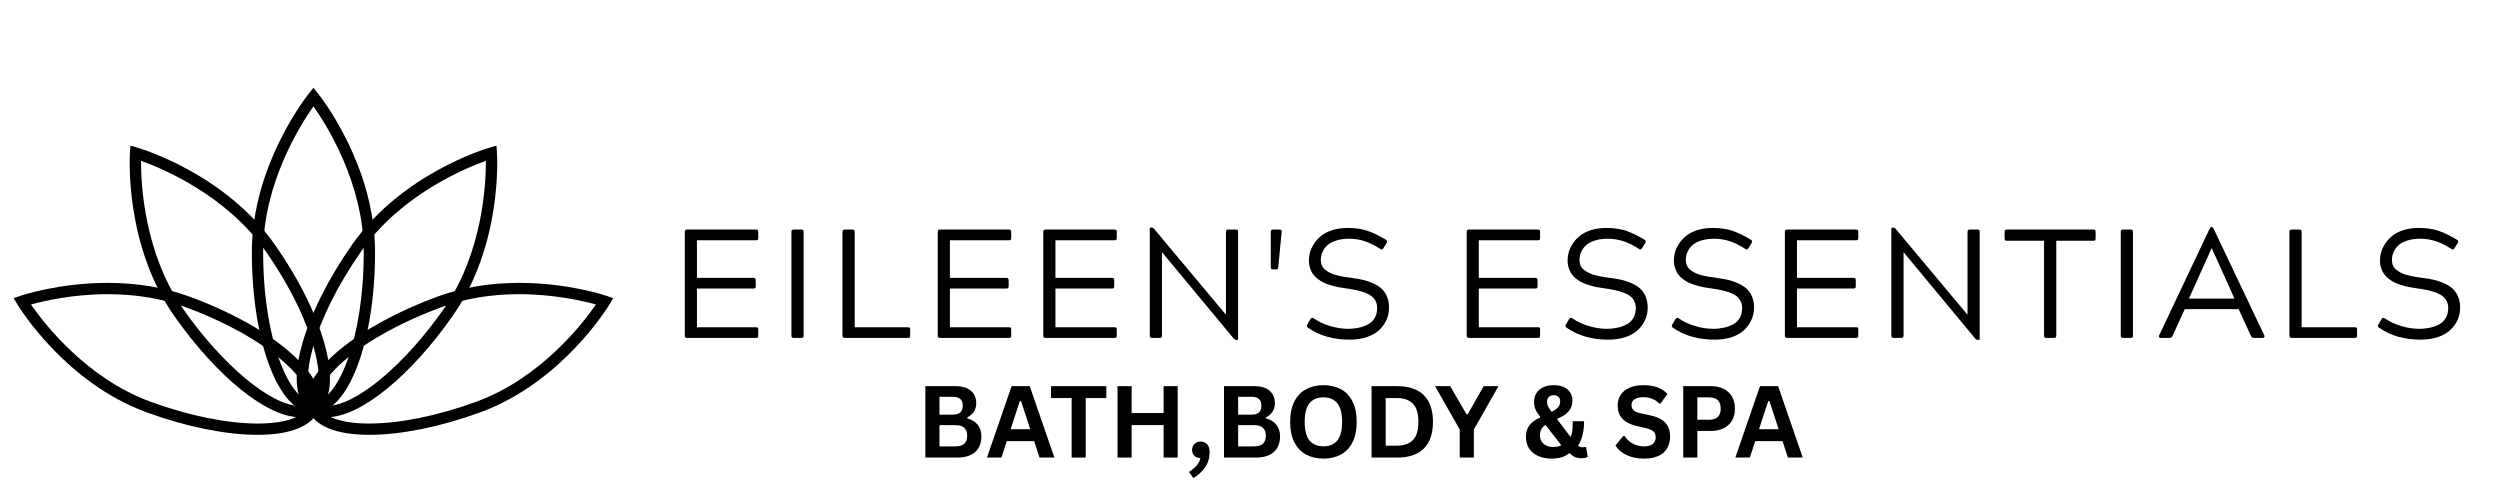 <svg version="1.0" preserveAspectRatio="xMidYMid meet" height="200" viewBox="0 0 750 150" zoomAndPan="magnify" width="1000" xmlns:xlink="http://www.w3.org/1999/xlink" xmlns="http://www.w3.org/2000/svg"><defs><g></g></defs><path fill-rule="nonzero" fill-opacity="1" d="M 205.605 101.219 C 205.496 101.105 205.441 100.93 205.441 100.621 L 205.441 69.613 C 205.441 69.324 205.496 69.141 205.605 69.027 C 205.688 68.914 205.883 68.867 206.164 68.867 L 226.797 68.867 C 227.043 68.867 227.234 68.914 227.344 69.027 C 227.438 69.141 227.48 69.324 227.48 69.613 L 227.48 71.34 C 227.48 71.641 227.438 71.812 227.344 71.926 C 227.234 72.047 227.043 72.086 226.797 72.086 L 209.082 72.086 L 209.082 83.355 L 225.961 83.355 C 226.25 83.355 226.441 83.395 226.551 83.512 C 226.656 83.629 226.715 83.809 226.715 84.105 L 226.715 85.828 C 226.715 86.121 226.656 86.301 226.551 86.414 C 226.441 86.527 226.25 86.57 225.961 86.57 L 209.082 86.57 L 209.082 98.176 L 226.797 98.176 C 227.07 98.176 227.246 98.227 227.344 98.312 C 227.438 98.43 227.48 98.609 227.48 98.91 L 227.48 100.621 C 227.48 100.93 227.438 101.105 227.344 101.219 C 227.246 101.328 227.07 101.379 226.797 101.379 L 206.164 101.379 C 205.879 101.379 205.688 101.328 205.605 101.219 Z M 205.605 101.219" fill="#000000"></path><path fill-rule="nonzero" fill-opacity="1" d="M 237.59 69.031 C 237.695 68.914 237.891 68.867 238.176 68.867 L 240.395 68.867 C 240.668 68.867 240.844 68.914 240.953 69.031 C 241.051 69.141 241.09 69.324 241.09 69.613 L 241.09 100.625 C 241.09 100.93 241.051 101.105 240.953 101.219 C 240.844 101.328 240.668 101.379 240.395 101.379 L 238.176 101.379 C 237.891 101.379 237.695 101.328 237.59 101.219 C 237.477 101.105 237.422 100.93 237.422 100.625 L 237.422 69.613 C 237.422 69.324 237.477 69.141 237.59 69.031 Z M 237.59 69.031" fill="#000000"></path><path fill-rule="nonzero" fill-opacity="1" d="M 272.91 98.312 C 273.008 98.43 273.047 98.609 273.047 98.91 L 273.047 100.621 C 273.047 100.93 273.008 101.105 272.91 101.219 C 272.801 101.328 272.609 101.379 272.332 101.379 L 253.5 101.379 C 253.195 101.379 253.02 101.328 252.91 101.219 C 252.801 101.105 252.746 100.93 252.746 100.621 L 252.746 69.613 C 252.746 69.324 252.801 69.141 252.91 69.027 C 253.02 68.914 253.195 68.867 253.5 68.867 L 255.672 68.867 C 255.961 68.867 256.137 68.914 256.246 69.027 C 256.371 69.141 256.41 69.324 256.41 69.613 L 256.41 98.176 L 272.332 98.176 C 272.637 98.176 272.812 98.227 272.91 98.312 Z M 272.91 98.312" fill="#000000"></path><path fill-rule="nonzero" fill-opacity="1" d="M 281.488 101.219 C 281.363 101.105 281.32 100.93 281.32 100.621 L 281.32 69.613 C 281.32 69.324 281.363 69.141 281.488 69.027 C 281.566 68.914 281.762 68.867 282.047 68.867 L 302.691 68.867 C 302.922 68.867 303.113 68.914 303.223 69.027 C 303.316 69.141 303.359 69.324 303.359 69.613 L 303.359 71.34 C 303.359 71.641 303.316 71.812 303.223 71.926 C 303.113 72.047 302.922 72.086 302.691 72.086 L 284.973 72.086 L 284.973 83.355 L 301.84 83.355 C 302.129 83.355 302.32 83.395 302.43 83.512 C 302.539 83.629 302.594 83.809 302.594 84.105 L 302.594 85.828 C 302.594 86.121 302.539 86.301 302.43 86.414 C 302.32 86.527 302.129 86.57 301.84 86.57 L 284.973 86.57 L 284.973 98.176 L 302.691 98.176 C 302.949 98.176 303.125 98.227 303.223 98.312 C 303.316 98.43 303.359 98.609 303.359 98.91 L 303.359 100.621 C 303.359 100.93 303.316 101.105 303.223 101.219 C 303.125 101.328 302.949 101.379 302.691 101.379 L 282.047 101.379 C 281.762 101.379 281.57 101.328 281.488 101.219 Z M 281.488 101.219" fill="#000000"></path><path fill-rule="nonzero" fill-opacity="1" d="M 313.152 101.219 C 313.031 101.105 312.988 100.93 312.988 100.621 L 312.988 69.613 C 312.988 69.324 313.031 69.141 313.152 69.027 C 313.234 68.914 313.426 68.867 313.715 68.867 L 334.355 68.867 C 334.602 68.867 334.781 68.914 334.891 69.027 C 334.988 69.141 335.027 69.324 335.027 69.613 L 335.027 71.34 C 335.027 71.641 334.988 71.812 334.891 71.926 C 334.781 72.047 334.602 72.086 334.355 72.086 L 316.629 72.086 L 316.629 83.355 L 333.512 83.355 C 333.812 83.355 333.988 83.395 334.098 83.512 C 334.207 83.629 334.262 83.809 334.262 84.105 L 334.262 85.828 C 334.262 86.121 334.207 86.301 334.098 86.414 C 333.988 86.527 333.812 86.57 333.512 86.57 L 316.629 86.57 L 316.629 98.176 L 334.355 98.176 C 334.629 98.176 334.797 98.227 334.891 98.312 C 334.988 98.43 335.027 98.609 335.027 98.91 L 335.027 100.621 C 335.027 100.93 334.988 101.105 334.891 101.219 C 334.797 101.328 334.629 101.379 334.355 101.379 L 313.715 101.379 C 313.426 101.379 313.234 101.328 313.152 101.219 Z M 313.152 101.219" fill="#000000"></path><path fill-rule="nonzero" fill-opacity="1" d="M 348.445 101.219 C 348.324 101.328 348.145 101.379 347.859 101.379 L 345.684 101.379 C 345.383 101.379 345.207 101.328 345.098 101.219 C 344.984 101.105 344.93 100.93 344.93 100.621 L 344.93 68.648 C 344.93 68.48 344.957 68.395 345.027 68.352 C 345.066 68.312 345.191 68.285 345.344 68.285 L 345.59 68.285 C 345.82 68.285 346.023 68.395 346.176 68.598 L 367.789 94.422 L 367.789 69.613 C 367.789 69.324 367.832 69.121 367.957 69.008 C 368.035 68.914 368.219 68.867 368.52 68.867 L 370.746 68.867 C 371.051 68.867 371.227 68.914 371.305 69.008 C 371.391 69.121 371.43 69.324 371.43 69.613 L 371.43 101.605 C 371.43 101.762 371.406 101.852 371.359 101.914 C 371.297 101.965 371.199 101.98 371.074 101.98 L 370.844 101.98 C 370.637 101.98 370.391 101.852 370.145 101.605 L 348.598 75.652 L 348.598 100.621 C 348.598 100.93 348.555 101.105 348.445 101.219 Z M 348.445 101.219" fill="#000000"></path><path fill-rule="nonzero" fill-opacity="1" d="M 381.398 69.031 C 381.492 68.914 381.672 68.867 381.945 68.867 L 383.809 68.867 C 384.121 68.867 384.312 68.941 384.41 69.078 C 384.504 69.211 384.52 69.422 384.48 69.707 L 383.465 80.297 C 383.406 80.641 383.203 80.812 382.82 80.812 L 381.941 80.812 C 381.641 80.812 381.465 80.77 381.383 80.66 C 381.289 80.57 381.234 80.363 381.234 80.062 L 381.234 69.613 C 381.234 69.324 381.289 69.141 381.398 69.031 Z M 381.398 69.031" fill="#000000"></path><path fill-rule="nonzero" fill-opacity="1" d="M 401.25 72.047 C 400.184 72.34 399.363 72.727 398.758 73.156 C 398.145 73.59 397.629 74.109 397.242 74.699 C 396.859 75.309 396.59 75.871 396.449 76.398 C 396.312 76.918 396.242 77.457 396.242 77.988 C 396.242 78.59 396.367 79.168 396.586 79.66 C 396.789 80.16 397.133 80.59 397.574 80.938 C 398.012 81.293 398.512 81.609 399.02 81.859 C 399.555 82.133 400.195 82.359 400.965 82.555 C 401.742 82.762 402.48 82.922 403.191 83.031 C 403.891 83.156 404.711 83.285 405.656 83.395 C 406.941 83.562 408.105 83.762 409.113 84.012 C 410.129 84.262 411.129 84.621 412.129 85.082 C 413.098 85.535 413.922 86.074 414.574 86.691 C 415.219 87.324 415.75 88.117 416.121 89.039 C 416.52 89.996 416.707 91.094 416.707 92.285 C 416.707 93.559 416.461 94.758 415.969 95.898 C 415.477 97.027 414.758 98.039 413.82 98.957 C 412.867 99.852 411.633 100.586 410.113 101.109 C 408.566 101.621 406.828 101.898 404.902 101.898 C 399.98 101.898 395.82 100.703 392.398 98.316 C 392.18 98.176 392.066 98.039 392.043 97.879 C 392.012 97.754 392.082 97.539 392.219 97.293 L 393.098 95.797 C 393.258 95.551 393.426 95.391 393.551 95.34 C 393.672 95.32 393.859 95.367 394.164 95.531 C 395.613 96.527 397.242 97.293 399.051 97.812 C 400.867 98.355 402.645 98.641 404.426 98.641 C 405.59 98.641 406.652 98.523 407.625 98.316 C 408.598 98.117 409.496 97.793 410.359 97.344 C 411.207 96.914 411.891 96.262 412.402 95.414 C 412.895 94.574 413.141 93.578 413.141 92.422 C 413.141 91.676 413.012 90.992 412.719 90.406 C 412.426 89.82 412.027 89.316 411.535 88.91 C 411.043 88.5 410.387 88.141 409.566 87.816 C 408.734 87.52 407.871 87.254 406.941 87.047 C 406.012 86.844 404.887 86.66 403.605 86.484 C 402.809 86.371 402.059 86.258 401.402 86.125 C 400.742 85.98 400.02 85.809 399.25 85.582 C 398.457 85.348 397.773 85.102 397.172 84.816 C 396.559 84.531 395.973 84.172 395.41 83.742 C 394.82 83.316 394.34 82.844 393.957 82.312 C 393.574 81.793 393.258 81.156 393.043 80.43 C 392.781 79.73 392.672 78.938 392.672 78.078 C 392.672 77.309 392.781 76.516 393.012 75.672 C 393.234 74.859 393.641 73.996 394.219 73.109 C 394.781 72.227 395.504 71.453 396.363 70.754 C 397.203 70.055 398.324 69.484 399.703 69.031 C 401.086 68.602 402.617 68.383 404.344 68.383 C 406.559 68.383 408.527 68.668 410.223 69.23 C 411.922 69.828 413.754 70.703 415.754 71.91 C 415.996 72.027 416.105 72.184 416.121 72.344 C 416.164 72.523 416.078 72.727 415.969 72.926 L 415.082 74.359 C 414.82 74.879 414.48 74.996 414.066 74.68 C 411.043 72.641 407.969 71.617 404.82 71.617 C 403.48 71.613 402.289 71.75 401.25 72.047 Z M 401.25 72.047" fill="#000000"></path><path fill-rule="nonzero" fill-opacity="1" d="M 440.172 101.219 C 440.047 101.105 440.008 100.93 440.008 100.621 L 440.008 69.613 C 440.008 69.324 440.047 69.141 440.172 69.027 C 440.254 68.914 440.43 68.867 440.719 68.867 L 461.359 68.867 C 461.605 68.867 461.781 68.914 461.906 69.027 C 462 69.141 462.027 69.324 462.027 69.613 L 462.027 71.34 C 462.027 71.641 462 71.812 461.906 71.926 C 461.781 72.047 461.605 72.086 461.359 72.086 L 443.641 72.086 L 443.641 83.355 L 460.523 83.355 C 460.812 83.355 460.992 83.395 461.113 83.512 C 461.223 83.629 461.262 83.809 461.262 84.105 L 461.262 85.828 C 461.262 86.121 461.223 86.301 461.113 86.414 C 460.992 86.527 460.812 86.57 460.523 86.57 L 443.641 86.57 L 443.641 98.176 L 461.359 98.176 C 461.629 98.176 461.812 98.227 461.906 98.312 C 462 98.43 462.027 98.609 462.027 98.91 L 462.027 100.621 C 462.027 100.93 462 101.105 461.906 101.219 C 461.812 101.328 461.629 101.379 461.359 101.379 L 440.719 101.379 C 440.43 101.379 440.254 101.328 440.172 101.219 Z M 440.172 101.219" fill="#000000"></path><path fill-rule="nonzero" fill-opacity="1" d="M 478.84 72.047 C 477.773 72.34 476.965 72.727 476.348 73.156 C 475.75 73.59 475.227 74.109 474.832 74.699 C 474.449 75.309 474.172 75.871 474.039 76.398 C 473.902 76.918 473.848 77.457 473.848 77.988 C 473.848 78.59 473.957 79.168 474.172 79.66 C 474.379 80.16 474.723 80.59 475.172 80.938 C 475.609 81.293 476.102 81.609 476.625 81.859 C 477.141 82.133 477.801 82.359 478.562 82.555 C 479.348 82.762 480.086 82.922 480.781 83.031 C 481.496 83.156 482.301 83.285 483.258 83.395 C 484.543 83.562 485.695 83.762 486.719 84.012 C 487.734 84.262 488.73 84.621 489.727 85.082 C 490.688 85.535 491.512 86.074 492.164 86.691 C 492.82 87.324 493.34 88.117 493.727 89.039 C 494.105 89.996 494.312 91.094 494.312 92.285 C 494.312 93.559 494.066 94.758 493.574 95.898 C 493.066 97.027 492.344 98.039 491.426 98.957 C 490.465 99.852 489.227 100.586 487.703 101.109 C 486.172 101.621 484.418 101.898 482.504 101.898 C 477.562 101.898 473.41 100.703 469.992 98.316 C 469.77 98.176 469.648 98.039 469.637 97.879 C 469.609 97.754 469.676 97.539 469.816 97.293 L 470.703 95.797 C 470.871 95.551 471.016 95.391 471.156 95.34 C 471.262 95.32 471.469 95.367 471.754 95.531 C 473.203 96.527 474.832 97.293 476.648 97.812 C 478.457 98.355 480.234 98.641 482.027 98.641 C 483.188 98.641 484.242 98.523 485.215 98.316 C 486.188 98.117 487.102 97.793 487.949 97.344 C 488.812 96.914 489.496 96.262 489.988 95.414 C 490.496 94.574 490.742 93.578 490.742 92.422 C 490.742 91.676 490.605 90.992 490.305 90.406 C 490.02 89.82 489.637 89.316 489.141 88.91 C 488.637 88.5 487.98 88.141 487.156 87.816 C 486.328 87.52 485.473 87.254 484.543 87.047 C 483.613 86.844 482.48 86.66 481.195 86.484 C 480.402 86.371 479.648 86.258 478.988 86.125 C 478.348 85.98 477.625 85.809 476.855 85.582 C 476.062 85.348 475.379 85.102 474.766 84.816 C 474.164 84.531 473.559 84.172 473.012 83.742 C 472.414 83.316 471.949 82.844 471.562 82.312 C 471.168 81.793 470.871 81.156 470.633 80.43 C 470.387 79.73 470.277 78.938 470.277 78.078 C 470.277 77.309 470.387 76.516 470.609 75.672 C 470.84 74.859 471.25 73.996 471.809 73.109 C 472.371 72.227 473.094 71.453 473.957 70.754 C 474.797 70.055 475.926 69.484 477.312 69.031 C 478.676 68.602 480.223 68.383 481.945 68.383 C 484.148 68.383 486.137 68.668 487.828 69.23 C 489.512 69.828 491.344 70.703 493.344 71.91 C 493.59 72.027 493.699 72.184 493.727 72.344 C 493.75 72.523 493.684 72.727 493.574 72.926 L 492.684 74.359 C 492.414 74.879 492.07 74.996 491.676 74.68 C 488.637 72.641 485.559 71.617 482.414 71.617 C 481.082 71.613 479.879 71.75 478.84 72.047 Z M 478.84 72.047" fill="#000000"></path><path fill-rule="nonzero" fill-opacity="1" d="M 510.742 72.047 C 509.676 72.34 508.867 72.727 508.254 73.156 C 507.637 73.59 507.113 74.109 506.734 74.699 C 506.352 75.309 506.074 75.871 505.938 76.398 C 505.805 76.918 505.738 77.457 505.738 77.988 C 505.738 78.59 505.859 79.168 506.074 79.66 C 506.285 80.16 506.625 80.59 507.078 80.938 C 507.516 81.293 508.004 81.609 508.512 81.859 C 509.047 82.133 509.699 82.359 510.453 82.555 C 511.238 82.762 511.984 82.922 512.684 83.031 C 513.383 83.156 514.199 83.285 515.145 83.395 C 516.43 83.562 517.594 83.762 518.609 84.012 C 519.617 84.262 520.633 84.621 521.633 85.082 C 522.586 85.535 523.41 86.074 524.066 86.691 C 524.723 87.324 525.242 88.117 525.625 89.039 C 526.008 89.996 526.215 91.094 526.215 92.285 C 526.215 93.559 525.969 94.758 525.461 95.898 C 524.969 97.027 524.242 98.039 523.316 98.957 C 522.371 99.852 521.125 100.586 519.609 101.109 C 518.062 101.621 516.324 101.898 514.406 101.898 C 509.469 101.898 505.297 100.703 501.891 98.316 C 501.672 98.176 501.562 98.039 501.535 97.879 C 501.508 97.754 501.574 97.539 501.715 97.293 L 502.605 95.797 C 502.754 95.551 502.914 95.391 503.039 95.34 C 503.164 95.32 503.367 95.367 503.652 95.531 C 505.105 96.527 506.738 97.293 508.555 97.812 C 510.359 98.355 512.137 98.641 513.93 98.641 C 515.094 98.641 516.148 98.523 517.117 98.316 C 518.102 98.117 518.992 97.793 519.855 97.344 C 520.715 96.914 521.387 96.262 521.895 95.414 C 522.387 94.574 522.633 93.578 522.633 92.422 C 522.633 91.676 522.508 90.992 522.207 90.406 C 521.918 89.82 521.535 89.316 521.031 88.91 C 520.539 88.5 519.879 88.141 519.062 87.816 C 518.227 87.52 517.363 87.254 516.434 87.047 C 515.516 86.844 514.379 86.66 513.094 86.484 C 512.301 86.371 511.547 86.258 510.891 86.125 C 510.254 85.98 509.516 85.809 508.746 85.582 C 507.969 85.348 507.285 85.102 506.668 84.816 C 506.051 84.531 505.461 84.172 504.898 83.742 C 504.312 83.316 503.836 82.844 503.453 82.312 C 503.066 81.793 502.754 81.156 502.535 80.43 C 502.273 79.73 502.168 78.938 502.168 78.078 C 502.168 77.309 502.273 76.516 502.508 75.672 C 502.727 74.859 503.137 73.996 503.715 73.109 C 504.273 72.227 504.996 71.453 505.859 70.754 C 506.691 70.055 507.816 69.484 509.199 69.031 C 510.578 68.602 512.125 68.383 513.832 68.383 C 516.047 68.383 518.016 68.668 519.715 69.23 C 521.426 69.828 523.258 70.703 525.242 71.91 C 525.488 72.027 525.598 72.184 525.625 72.344 C 525.656 72.523 525.586 72.727 525.465 72.926 L 524.586 74.359 C 524.312 74.879 523.973 74.996 523.574 74.68 C 520.539 72.641 517.461 71.617 514.316 71.617 C 512.984 71.613 511.781 71.75 510.742 72.047 Z M 510.742 72.047" fill="#000000"></path><path fill-rule="nonzero" fill-opacity="1" d="M 535.609 101.219 C 535.5 101.105 535.465 100.93 535.465 100.621 L 535.465 69.613 C 535.465 69.324 535.504 69.141 535.609 69.027 C 535.707 68.914 535.895 68.867 536.188 68.867 L 556.812 68.867 C 557.074 68.867 557.25 68.914 557.359 69.027 C 557.441 69.141 557.496 69.324 557.496 69.613 L 557.496 71.34 C 557.496 71.641 557.445 71.812 557.359 71.926 C 557.25 72.047 557.074 72.086 556.812 72.086 L 539.094 72.086 L 539.094 83.355 L 555.98 83.355 C 556.281 83.355 556.457 83.395 556.566 83.512 C 556.691 83.629 556.73 83.809 556.73 84.105 L 556.73 85.828 C 556.73 86.121 556.691 86.301 556.566 86.414 C 556.457 86.527 556.281 86.57 555.98 86.57 L 539.094 86.57 L 539.094 98.176 L 556.812 98.176 C 557.09 98.176 557.277 98.227 557.359 98.312 C 557.441 98.43 557.496 98.609 557.496 98.91 L 557.496 100.621 C 557.496 100.93 557.445 101.105 557.359 101.219 C 557.277 101.328 557.09 101.379 556.812 101.379 L 536.188 101.379 C 535.895 101.379 535.707 101.328 535.609 101.219 Z M 535.609 101.219" fill="#000000"></path><path fill-rule="nonzero" fill-opacity="1" d="M 570.914 101.219 C 570.793 101.328 570.613 101.379 570.316 101.379 L 568.152 101.379 C 567.855 101.379 567.676 101.328 567.566 101.219 C 567.453 101.105 567.402 100.93 567.402 100.621 L 567.402 68.648 C 567.402 68.48 567.43 68.395 567.5 68.352 C 567.539 68.312 567.66 68.285 567.824 68.285 L 568.059 68.285 C 568.293 68.285 568.496 68.395 568.645 68.598 L 590.258 94.422 L 590.258 69.613 C 590.258 69.324 590.305 69.121 590.41 69.008 C 590.504 68.914 590.688 68.867 590.973 68.867 L 593.215 68.867 C 593.52 68.867 593.695 68.914 593.773 69.008 C 593.859 69.121 593.898 69.324 593.898 69.613 L 593.898 101.605 C 593.898 101.762 593.875 101.852 593.832 101.914 C 593.766 101.965 593.68 101.98 593.543 101.98 L 593.312 101.98 C 593.105 101.98 592.859 101.852 592.602 101.605 L 571.07 75.652 L 571.07 100.621 C 571.066 100.93 571.039 101.105 570.914 101.219 Z M 570.914 101.219" fill="#000000"></path><path fill-rule="nonzero" fill-opacity="1" d="M 628.562 69.008 C 628.645 69.121 628.684 69.324 628.684 69.613 L 628.684 71.477 C 628.684 71.773 628.645 71.957 628.547 72.066 C 628.438 72.184 628.262 72.223 627.984 72.223 L 616.883 72.223 L 616.883 100.621 C 616.883 100.93 616.82 101.105 616.742 101.219 C 616.633 101.328 616.441 101.379 616.168 101.379 L 613.938 101.379 C 613.637 101.379 613.43 101.328 613.352 101.219 C 613.254 101.105 613.215 100.93 613.215 100.621 L 613.215 72.223 L 602.133 72.223 C 601.832 72.223 601.625 72.184 601.543 72.066 C 601.418 71.957 601.383 71.773 601.383 71.477 L 601.383 69.613 C 601.383 69.324 601.418 69.141 601.543 69.027 C 601.656 68.914 601.836 68.867 602.133 68.867 L 627.984 68.867 C 628.277 68.867 628.477 68.914 628.562 69.008 Z M 628.562 69.008" fill="#000000"></path><path fill-rule="nonzero" fill-opacity="1" d="M 636.371 69.031 C 636.484 68.914 636.672 68.867 636.965 68.867 L 639.18 68.867 C 639.449 68.867 639.645 68.914 639.754 69.031 C 639.848 69.141 639.887 69.324 639.887 69.613 L 639.887 100.625 C 639.887 100.93 639.848 101.105 639.754 101.219 C 639.641 101.328 639.449 101.379 639.18 101.379 L 636.965 101.379 C 636.672 101.379 636.484 101.328 636.371 101.219 C 636.266 101.105 636.227 100.93 636.227 100.625 L 636.227 69.613 C 636.223 69.324 636.266 69.141 636.371 69.031 Z M 636.371 69.031" fill="#000000"></path><path fill-rule="nonzero" fill-opacity="1" d="M 679.301 101.152 C 679.207 101.305 679.055 101.379 678.824 101.379 L 676.125 101.379 C 675.906 101.379 675.73 101.328 675.605 101.219 C 675.469 101.105 675.348 100.93 675.199 100.621 L 671.602 92.738 L 655.43 92.738 L 651.82 100.621 C 651.68 100.93 651.543 101.105 651.418 101.219 C 651.281 101.328 651.094 101.379 650.832 101.379 L 648.152 101.379 C 647.949 101.379 647.809 101.305 647.742 101.152 C 647.645 100.988 647.645 100.828 647.742 100.621 L 662.828 68.742 C 662.859 68.715 662.867 68.668 662.898 68.629 L 662.969 68.531 C 662.984 68.504 662.984 68.461 663.008 68.434 C 663.035 68.422 663.035 68.379 663.051 68.352 L 663.117 68.285 C 663.145 68.262 663.145 68.234 663.176 68.215 L 663.227 68.168 C 663.266 68.148 663.281 68.148 663.309 68.121 L 663.359 68.102 L 663.566 68.102 C 663.734 68.102 663.938 68.312 664.145 68.742 L 679.301 100.625 C 679.383 100.828 679.383 101.016 679.301 101.152 Z M 656.676 89.59 L 670.34 89.59 L 663.527 74.445 L 663.488 74.445 Z M 656.676 89.59" fill="#000000"></path><path fill-rule="nonzero" fill-opacity="1" d="M 706.988 98.312 C 707.082 98.43 707.125 98.609 707.125 98.91 L 707.125 100.621 C 707.125 100.93 707.082 101.105 706.988 101.219 C 706.863 101.328 706.695 101.379 706.414 101.379 L 687.578 101.379 C 687.277 101.379 687.094 101.328 686.988 101.219 C 686.879 101.105 686.824 100.93 686.824 100.621 L 686.824 69.613 C 686.824 69.324 686.879 69.141 686.988 69.027 C 687.094 68.914 687.277 68.867 687.578 68.867 L 689.75 68.867 C 690.039 68.867 690.219 68.914 690.34 69.027 C 690.449 69.141 690.488 69.324 690.488 69.613 L 690.488 98.176 L 706.414 98.176 C 706.711 98.176 706.891 98.227 706.988 98.312 Z M 706.988 98.312" fill="#000000"></path><path fill-rule="nonzero" fill-opacity="1" d="M 722.582 72.047 C 721.516 72.34 720.691 72.727 720.078 73.156 C 719.477 73.59 718.945 74.109 718.574 74.699 C 718.191 75.309 717.914 75.871 717.781 76.398 C 717.645 76.918 717.574 77.457 717.574 77.988 C 717.574 78.59 717.684 79.168 717.914 79.66 C 718.121 80.16 718.449 80.59 718.898 80.938 C 719.34 81.293 719.832 81.609 720.352 81.859 C 720.875 82.133 721.527 82.359 722.309 82.555 C 723.074 82.762 723.816 82.922 724.523 83.031 C 725.223 83.156 726.031 83.285 726.984 83.395 C 728.27 83.562 729.438 83.762 730.445 84.012 C 731.461 84.262 732.457 84.621 733.453 85.082 C 734.43 85.535 735.234 86.074 735.895 86.691 C 736.547 87.324 737.07 88.117 737.449 89.039 C 737.832 89.996 738.039 91.094 738.039 92.285 C 738.039 93.559 737.793 94.758 737.301 95.898 C 736.809 97.027 736.07 98.039 735.141 98.957 C 734.195 99.852 732.953 100.586 731.445 101.109 C 729.902 101.621 728.164 101.898 726.234 101.898 C 721.309 101.898 717.137 100.703 713.73 98.316 C 713.5 98.176 713.391 98.039 713.359 97.879 C 713.352 97.754 713.414 97.539 713.551 97.293 L 714.43 95.797 C 714.582 95.551 714.742 95.391 714.883 95.34 C 715.004 95.32 715.195 95.367 715.496 95.531 C 716.945 96.527 718.574 97.293 720.383 97.812 C 722.184 98.355 723.977 98.641 725.754 98.641 C 726.914 98.641 727.984 98.523 728.953 98.316 C 729.93 98.117 730.828 97.793 731.691 97.344 C 732.555 96.914 733.223 96.262 733.719 95.414 C 734.223 94.574 734.469 93.578 734.469 92.422 C 734.469 91.676 734.332 90.992 734.031 90.406 C 733.746 89.82 733.363 89.316 732.871 88.91 C 732.363 88.5 731.707 88.141 730.898 87.816 C 730.062 87.52 729.199 87.254 728.27 87.047 C 727.344 86.844 726.223 86.66 724.922 86.484 C 724.129 86.371 723.391 86.258 722.73 86.125 C 722.078 85.98 721.352 85.809 720.582 85.582 C 719.793 85.348 719.105 85.102 718.504 84.816 C 717.891 84.531 717.301 84.172 716.738 83.742 C 716.152 83.316 715.676 82.844 715.289 82.312 C 714.906 81.793 714.582 81.156 714.359 80.43 C 714.113 79.73 713.988 78.938 713.988 78.078 C 713.988 77.309 714.113 76.516 714.336 75.672 C 714.566 74.859 714.977 73.996 715.535 73.109 C 716.098 72.227 716.836 71.453 717.684 70.754 C 718.52 70.055 719.652 69.484 721.035 69.031 C 722.414 68.602 723.953 68.383 725.676 68.383 C 727.891 68.383 729.859 68.668 731.555 69.23 C 733.254 69.828 735.086 70.703 737.07 71.91 C 737.332 72.027 737.441 72.184 737.449 72.344 C 737.48 72.523 737.41 72.727 737.301 72.926 L 736.41 74.359 C 736.152 74.879 735.809 74.996 735.398 74.68 C 732.363 72.641 729.285 71.617 726.152 71.617 C 724.812 71.613 723.605 71.75 722.582 72.047 Z M 722.582 72.047" fill="#000000"></path><path fill-rule="nonzero" fill-opacity="1" d="M 94.035 123.945 C 83.68 123.945 75.555 102.723 75.555 75.648 C 75.555 49.605 92.027 28.855 92.723 27.98 L 94.035 26.344 L 95.348 27.98 C 96.062 28.855 112.516 49.605 112.516 75.648 C 112.516 102.723 104.391 123.945 94.035 123.945 Z M 94.035 31.902 C 90.137 37.418 78.945 55.051 78.945 75.652 C 78.945 102.113 86.895 120.555 94.035 120.555 C 101.176 120.555 109.125 102.113 109.125 75.652 C 109.125 55.051 97.934 37.418 94.035 31.902 Z M 94.035 31.902" fill="#000000"></path><path fill-rule="nonzero" fill-opacity="1" d="M 98.223 125.152 C 96.238 125.152 94.5 124.645 93.066 123.641 C 88.77 120.629 87.852 113.578 90.492 103.801 C 92.984 94.582 98.344 83.809 105.582 73.465 C 120.48 52.133 145.852 44.578 146.922 44.277 L 148.945 43.695 L 149.082 45.785 C 149.164 46.91 150.75 73.367 135.855 94.691 C 123.117 112.914 107.988 125.152 98.223 125.152 Z M 145.77 48.238 C 139.41 50.52 120.137 58.531 108.359 75.402 C 101.34 85.445 96.156 95.848 93.762 104.691 C 91.547 112.863 92.012 118.758 95.008 120.859 C 95.867 121.457 96.949 121.758 98.223 121.758 C 106.676 121.758 121.324 109.562 133.078 92.75 C 144.883 75.855 145.797 54.996 145.77 48.238 Z M 145.77 48.238" fill="#000000"></path><path fill-rule="nonzero" fill-opacity="1" d="M 110.75 130.449 C 100.738 130.449 94.227 127.738 92.449 122.82 C 90.656 117.887 93.941 111.586 101.695 105.102 C 109.016 98.984 119.574 93.238 131.422 88.91 C 138.793 86.227 146.988 84.863 155.77 84.863 C 170.422 84.863 181.531 88.609 181.996 88.762 L 183.977 89.441 L 182.898 91.246 C 182.324 92.199 168.477 114.801 144.059 123.711 C 132.133 128.055 120.312 130.449 110.75 130.449 Z M 155.77 88.254 C 147.387 88.254 139.574 89.543 132.586 92.094 C 121.078 96.289 110.891 101.828 103.859 107.707 C 97.371 113.129 94.375 118.215 95.621 121.66 C 96.867 125.09 102.383 127.062 110.754 127.062 C 119.918 127.062 131.34 124.738 142.898 120.516 C 162.254 113.465 174.949 96.895 178.781 91.348 C 174.922 90.281 166.211 88.254 155.77 88.254 Z M 155.77 88.254" fill="#000000"></path><path fill-rule="nonzero" fill-opacity="1" d="M 89.848 125.152 C 80.07 125.152 64.953 112.914 52.215 94.691 C 37.32 73.371 38.922 46.91 38.988 45.785 L 39.141 43.695 L 41.152 44.277 C 42.23 44.578 67.594 52.133 82.504 73.465 C 98.004 95.641 103.488 117.684 95.008 123.645 C 93.57 124.645 91.832 125.152 89.848 125.152 Z M 42.312 48.238 C 42.27 54.996 43.203 75.883 54.992 92.75 C 66.742 109.551 81.398 121.758 89.848 121.758 C 91.121 121.758 92.215 121.457 93.062 120.859 C 98.918 116.754 94.867 97.078 79.727 75.402 C 67.934 58.531 48.66 50.52 42.312 48.238 Z M 42.312 48.238" fill="#000000"></path><path fill-rule="nonzero" fill-opacity="1" d="M 77.32 130.449 C 67.758 130.449 55.938 128.055 44.012 123.711 C 19.59 114.801 5.746 92.199 5.172 91.25 L 4.094 89.441 L 6.078 88.762 C 6.539 88.609 17.648 84.863 32.301 84.863 C 41.082 84.863 49.277 86.227 56.648 88.91 C 82.051 98.172 99.164 113.074 95.621 122.82 C 93.844 127.738 87.348 130.449 77.32 130.449 Z M 9.289 91.348 C 13.133 96.891 25.844 113.469 45.172 120.516 C 56.73 124.738 68.152 127.062 77.32 127.062 C 85.691 127.062 91.203 125.09 92.449 121.66 C 94.883 114.945 80.316 101.152 55.484 92.094 C 48.496 89.543 40.688 88.254 32.301 88.254 C 21.875 88.254 13.148 90.281 9.289 91.348 Z M 9.289 91.348" fill="#000000"></path><g fill-opacity="1" fill="#000000"><g transform="translate(274.825, 137.269)"><g><path d="M 2.781 0 L 2.781 -21.422 L 11.922 -21.422 C 13.242 -21.422 14.359 -21.211 15.266 -20.797 C 16.18 -20.379 16.875 -19.785 17.344 -19.016 C 17.812 -18.254 18.047 -17.348 18.047 -16.297 C 18.047 -15.359 17.816 -14.523 17.359 -13.797 C 16.898 -13.078 16.238 -12.5 15.375 -12.062 L 15.375 -11.75 C 16.727 -11.395 17.77 -10.754 18.5 -9.828 C 19.227 -8.898 19.594 -7.766 19.594 -6.422 C 19.594 -4.367 18.973 -2.785 17.734 -1.672 C 16.504 -0.555 14.676 0 12.25 0 Z M 11.047 -12.875 C 13.016 -12.875 14 -13.766 14 -15.547 C 14 -16.453 13.754 -17.125 13.266 -17.562 C 12.785 -18.008 12.047 -18.234 11.047 -18.234 L 7.016 -18.234 L 7.016 -12.875 Z M 11.828 -3.359 C 14.16 -3.359 15.328 -4.414 15.328 -6.531 C 15.328 -8.664 14.16 -9.734 11.828 -9.734 L 7.016 -9.734 L 7.016 -3.359 Z M 11.828 -3.359"></path></g></g></g><g fill-opacity="1" fill="#000000"><g transform="translate(295.764, 137.269)"><g><path d="M 20.547 0 L 16.094 0 L 14.484 -4.938 L 6.281 -4.938 L 4.672 0 L 0.328 0 L 7.719 -21.422 L 13.156 -21.422 Z M 10.188 -16.953 L 7.422 -8.5 L 13.312 -8.5 L 10.547 -16.953 Z M 10.188 -16.953"></path></g></g></g><g fill-opacity="1" fill="#000000"><g transform="translate(314.726, 137.269)"><g><path d="M 17.172 -21.422 L 17.172 -17.859 L 10.984 -17.859 L 10.984 0 L 6.766 0 L 6.766 -17.859 L 0.594 -17.859 L 0.594 -21.422 Z M 17.172 -21.422"></path></g></g></g><g fill-opacity="1" fill="#000000"><g transform="translate(332.473, 137.269)"><g><path d="M 16.609 -13.359 L 16.609 -21.422 L 20.828 -21.422 L 20.828 0 L 16.609 0 L 16.609 -9.75 L 7.016 -9.75 L 7.016 0 L 2.781 0 L 2.781 -21.422 L 7.016 -21.422 L 7.016 -13.359 Z M 16.609 -13.359"></path></g></g></g><g fill-opacity="1" fill="#000000"><g transform="translate(356.091, 137.269)"><g><path d="M 0.594 4.312 C 1.445 3.781 2.211 3.141 2.891 2.391 C 3.566 1.648 3.93 0.895 3.984 0.125 C 3.223 0.125 2.625 -0.102 2.188 -0.562 C 1.75 -1.02 1.531 -1.609 1.531 -2.328 C 1.531 -2.785 1.633 -3.203 1.844 -3.578 C 2.062 -3.953 2.363 -4.25 2.75 -4.469 C 3.145 -4.688 3.598 -4.797 4.109 -4.797 C 4.922 -4.797 5.57 -4.523 6.062 -3.984 C 6.551 -3.441 6.797 -2.672 6.797 -1.672 C 6.797 0.078 6.352 1.594 5.469 2.875 C 4.582 4.164 3.406 5.258 1.938 6.156 Z M 0.594 4.312"></path></g></g></g><g fill-opacity="1" fill="#000000"><g transform="translate(364.423, 137.269)"><g><path d="M 2.781 0 L 2.781 -21.422 L 11.922 -21.422 C 13.242 -21.422 14.359 -21.211 15.266 -20.797 C 16.18 -20.379 16.875 -19.785 17.344 -19.016 C 17.812 -18.254 18.047 -17.348 18.047 -16.297 C 18.047 -15.359 17.816 -14.523 17.359 -13.797 C 16.898 -13.078 16.238 -12.5 15.375 -12.062 L 15.375 -11.75 C 16.727 -11.395 17.77 -10.754 18.5 -9.828 C 19.227 -8.898 19.594 -7.766 19.594 -6.422 C 19.594 -4.367 18.973 -2.785 17.734 -1.672 C 16.504 -0.555 14.676 0 12.25 0 Z M 11.047 -12.875 C 13.016 -12.875 14 -13.766 14 -15.547 C 14 -16.453 13.754 -17.125 13.266 -17.562 C 12.785 -18.008 12.047 -18.234 11.047 -18.234 L 7.016 -18.234 L 7.016 -12.875 Z M 11.828 -3.359 C 14.16 -3.359 15.328 -4.414 15.328 -6.531 C 15.328 -8.664 14.16 -9.734 11.828 -9.734 L 7.016 -9.734 L 7.016 -3.359 Z M 11.828 -3.359"></path></g></g></g><g fill-opacity="1" fill="#000000"><g transform="translate(385.362, 137.269)"><g><path d="M 11.672 0.312 C 9.711 0.312 7.984 -0.086 6.484 -0.891 C 4.984 -1.691 3.805 -2.914 2.953 -4.562 C 2.109 -6.207 1.688 -8.254 1.688 -10.703 C 1.688 -13.16 2.109 -15.211 2.953 -16.859 C 3.805 -18.504 4.984 -19.723 6.484 -20.516 C 7.984 -21.316 9.711 -21.719 11.672 -21.719 C 13.641 -21.719 15.367 -21.32 16.859 -20.531 C 18.359 -19.738 19.531 -18.516 20.375 -16.859 C 21.219 -15.211 21.641 -13.16 21.641 -10.703 C 21.641 -8.254 21.219 -6.203 20.375 -4.547 C 19.531 -2.898 18.359 -1.676 16.859 -0.875 C 15.367 -0.082 13.641 0.312 11.672 0.312 Z M 11.672 -3.375 C 13.492 -3.375 14.879 -3.957 15.828 -5.125 C 16.785 -6.289 17.266 -8.148 17.266 -10.703 C 17.266 -13.266 16.785 -15.129 15.828 -16.297 C 14.879 -17.473 13.492 -18.062 11.672 -18.062 C 9.848 -18.062 8.453 -17.473 7.484 -16.297 C 6.523 -15.129 6.047 -13.266 6.047 -10.703 C 6.047 -8.148 6.523 -6.289 7.484 -5.125 C 8.453 -3.957 9.848 -3.375 11.672 -3.375 Z M 11.672 -3.375"></path></g></g></g><g fill-opacity="1" fill="#000000"><g transform="translate(408.688, 137.269)"><g><path d="M 10.484 -21.422 C 13.961 -21.422 16.617 -20.52 18.453 -18.719 C 20.285 -16.926 21.203 -14.254 21.203 -10.703 C 21.203 -7.172 20.285 -4.504 18.453 -2.703 C 16.617 -0.898 13.961 0 10.484 0 L 2.781 0 L 2.781 -21.422 Z M 10.234 -3.562 C 12.441 -3.562 14.094 -4.125 15.188 -5.25 C 16.281 -6.375 16.828 -8.191 16.828 -10.703 C 16.828 -13.211 16.281 -15.031 15.188 -16.156 C 14.094 -17.289 12.441 -17.859 10.234 -17.859 L 7.016 -17.859 L 7.016 -3.562 Z M 10.234 -3.562"></path></g></g></g><g fill-opacity="1" fill="#000000"><g transform="translate(430.418, 137.269)"><g><path d="M 11.734 0 L 7.5 0 L 7.5 -8.406 L 0.109 -21.422 L 4.641 -21.422 L 9.531 -13 L 9.906 -13 L 14.688 -21.422 L 19.125 -21.422 L 11.734 -8.406 Z M 11.734 0"></path></g></g></g><g fill-opacity="1" fill="#000000"><g transform="translate(449.644, 137.269)"><g></g></g></g><g fill-opacity="1" fill="#000000"><g transform="translate(456.716, 137.269)"><g><path d="M 8.766 0.312 C 7.211 0.312 5.852 0.047 4.688 -0.484 C 3.52 -1.016 2.625 -1.77 2 -2.75 C 1.375 -3.727 1.062 -4.875 1.062 -6.188 C 1.062 -7.594 1.41 -8.758 2.109 -9.688 C 2.816 -10.625 3.875 -11.391 5.281 -11.984 L 5.312 -12.297 C 4.664 -13.086 4.203 -13.816 3.922 -14.484 C 3.641 -15.148 3.5 -15.883 3.5 -16.688 C 3.5 -17.676 3.734 -18.551 4.203 -19.312 C 4.672 -20.07 5.352 -20.66 6.25 -21.078 C 7.145 -21.504 8.207 -21.719 9.438 -21.719 C 10.602 -21.719 11.602 -21.52 12.438 -21.125 C 13.281 -20.738 13.922 -20.195 14.359 -19.5 C 14.797 -18.812 15.016 -18.016 15.016 -17.109 C 15.016 -15.891 14.648 -14.828 13.922 -13.922 C 13.191 -13.023 12.062 -12.285 10.531 -11.703 L 10.5 -11.391 L 14.453 -6.172 C 14.691 -6.672 14.859 -7.25 14.953 -7.906 C 15.047 -8.57 15.094 -9.32 15.094 -10.156 L 15.078 -10.906 L 18.5 -10.906 C 18.5 -7.895 17.91 -5.461 16.734 -3.609 C 16.973 -3.41 17.18 -3.27 17.359 -3.188 C 17.547 -3.113 17.742 -3.078 17.953 -3.078 C 18.16 -3.078 18.328 -3.086 18.453 -3.109 C 18.578 -3.129 18.719 -3.16 18.875 -3.203 L 19.109 -3.156 L 19.609 -0.203 C 19.43 -0.078 19.172 0.016 18.828 0.078 C 18.484 0.148 18.102 0.188 17.688 0.188 C 16.969 0.188 16.336 0.07 15.797 -0.156 C 15.254 -0.395 14.738 -0.758 14.25 -1.25 L 13.953 -1.25 C 12.734 -0.207 11.004 0.312 8.766 0.312 Z M 8.75 -13.719 C 9.656 -14.176 10.312 -14.633 10.719 -15.094 C 11.133 -15.562 11.344 -16.141 11.344 -16.828 C 11.344 -17.43 11.164 -17.895 10.812 -18.219 C 10.457 -18.551 9.984 -18.719 9.391 -18.719 C 8.785 -18.719 8.301 -18.539 7.938 -18.188 C 7.57 -17.844 7.391 -17.363 7.391 -16.75 C 7.391 -16.281 7.484 -15.836 7.672 -15.422 C 7.867 -15.004 8.227 -14.438 8.75 -13.719 Z M 9.266 -3.172 C 10.203 -3.172 11.004 -3.352 11.672 -3.719 L 6.922 -9.781 C 6.348 -9.414 5.926 -8.977 5.656 -8.469 C 5.395 -7.969 5.266 -7.375 5.266 -6.688 C 5.266 -5.988 5.426 -5.375 5.75 -4.844 C 6.07 -4.312 6.535 -3.898 7.141 -3.609 C 7.754 -3.316 8.461 -3.172 9.266 -3.172 Z M 9.266 -3.172"></path></g></g></g><g fill-opacity="1" fill="#000000"><g transform="translate(476.718, 137.269)"><g></g></g></g><g fill-opacity="1" fill="#000000"><g transform="translate(483.79, 137.269)"><g><path d="M 9.5 0.312 C 8.008 0.312 6.688 0.129 5.531 -0.234 C 4.375 -0.609 3.41 -1.094 2.641 -1.688 C 1.867 -2.281 1.273 -2.93 0.859 -3.641 L 3.188 -6.484 L 3.562 -6.484 C 4.207 -5.523 5.023 -4.766 6.016 -4.203 C 7.004 -3.641 8.164 -3.359 9.5 -3.359 C 10.625 -3.359 11.473 -3.598 12.047 -4.078 C 12.629 -4.555 12.922 -5.211 12.922 -6.047 C 12.922 -6.555 12.828 -6.984 12.641 -7.328 C 12.453 -7.672 12.145 -7.961 11.719 -8.203 C 11.289 -8.441 10.707 -8.648 9.969 -8.828 L 7.219 -9.469 C 5.301 -9.906 3.867 -10.633 2.922 -11.656 C 1.984 -12.676 1.516 -14 1.516 -15.625 C 1.516 -16.844 1.816 -17.91 2.422 -18.828 C 3.023 -19.742 3.906 -20.453 5.062 -20.953 C 6.219 -21.461 7.602 -21.719 9.219 -21.719 C 10.863 -21.719 12.273 -21.5 13.453 -21.062 C 14.629 -20.633 15.625 -19.973 16.438 -19.078 L 14.344 -16.203 L 13.969 -16.203 C 13.363 -16.836 12.672 -17.312 11.891 -17.625 C 11.109 -17.945 10.219 -18.109 9.219 -18.109 C 8.051 -18.109 7.164 -17.898 6.562 -17.484 C 5.957 -17.078 5.656 -16.516 5.656 -15.797 C 5.656 -15.117 5.863 -14.578 6.281 -14.172 C 6.707 -13.773 7.445 -13.469 8.5 -13.25 L 11.312 -12.656 C 13.383 -12.219 14.891 -11.473 15.828 -10.422 C 16.766 -9.367 17.234 -8 17.234 -6.312 C 17.234 -4.977 16.945 -3.812 16.375 -2.812 C 15.801 -1.82 14.93 -1.051 13.766 -0.5 C 12.609 0.039 11.188 0.312 9.5 0.312 Z M 9.5 0.312"></path></g></g></g><g fill-opacity="1" fill="#000000"><g transform="translate(502.182, 137.269)"><g><path d="M 11.062 -21.422 C 12.594 -21.422 13.898 -21.141 14.984 -20.578 C 16.078 -20.016 16.898 -19.227 17.453 -18.219 C 18.016 -17.207 18.297 -16.031 18.297 -14.688 C 18.297 -13.352 18.016 -12.18 17.453 -11.172 C 16.898 -10.172 16.078 -9.391 14.984 -8.828 C 13.898 -8.266 12.594 -7.984 11.062 -7.984 L 7.016 -7.984 L 7.016 0 L 2.781 0 L 2.781 -21.422 Z M 10.5 -11.344 C 12.852 -11.344 14.031 -12.457 14.031 -14.688 C 14.031 -16.938 12.852 -18.062 10.5 -18.062 L 7.016 -18.062 L 7.016 -11.344 Z M 10.5 -11.344"></path></g></g></g><g fill-opacity="1" fill="#000000"><g transform="translate(520.28, 137.269)"><g><path d="M 20.547 0 L 16.094 0 L 14.484 -4.938 L 6.281 -4.938 L 4.672 0 L 0.328 0 L 7.719 -21.422 L 13.156 -21.422 Z M 10.188 -16.953 L 7.422 -8.5 L 13.312 -8.5 L 10.547 -16.953 Z M 10.188 -16.953"></path></g></g></g></svg>
